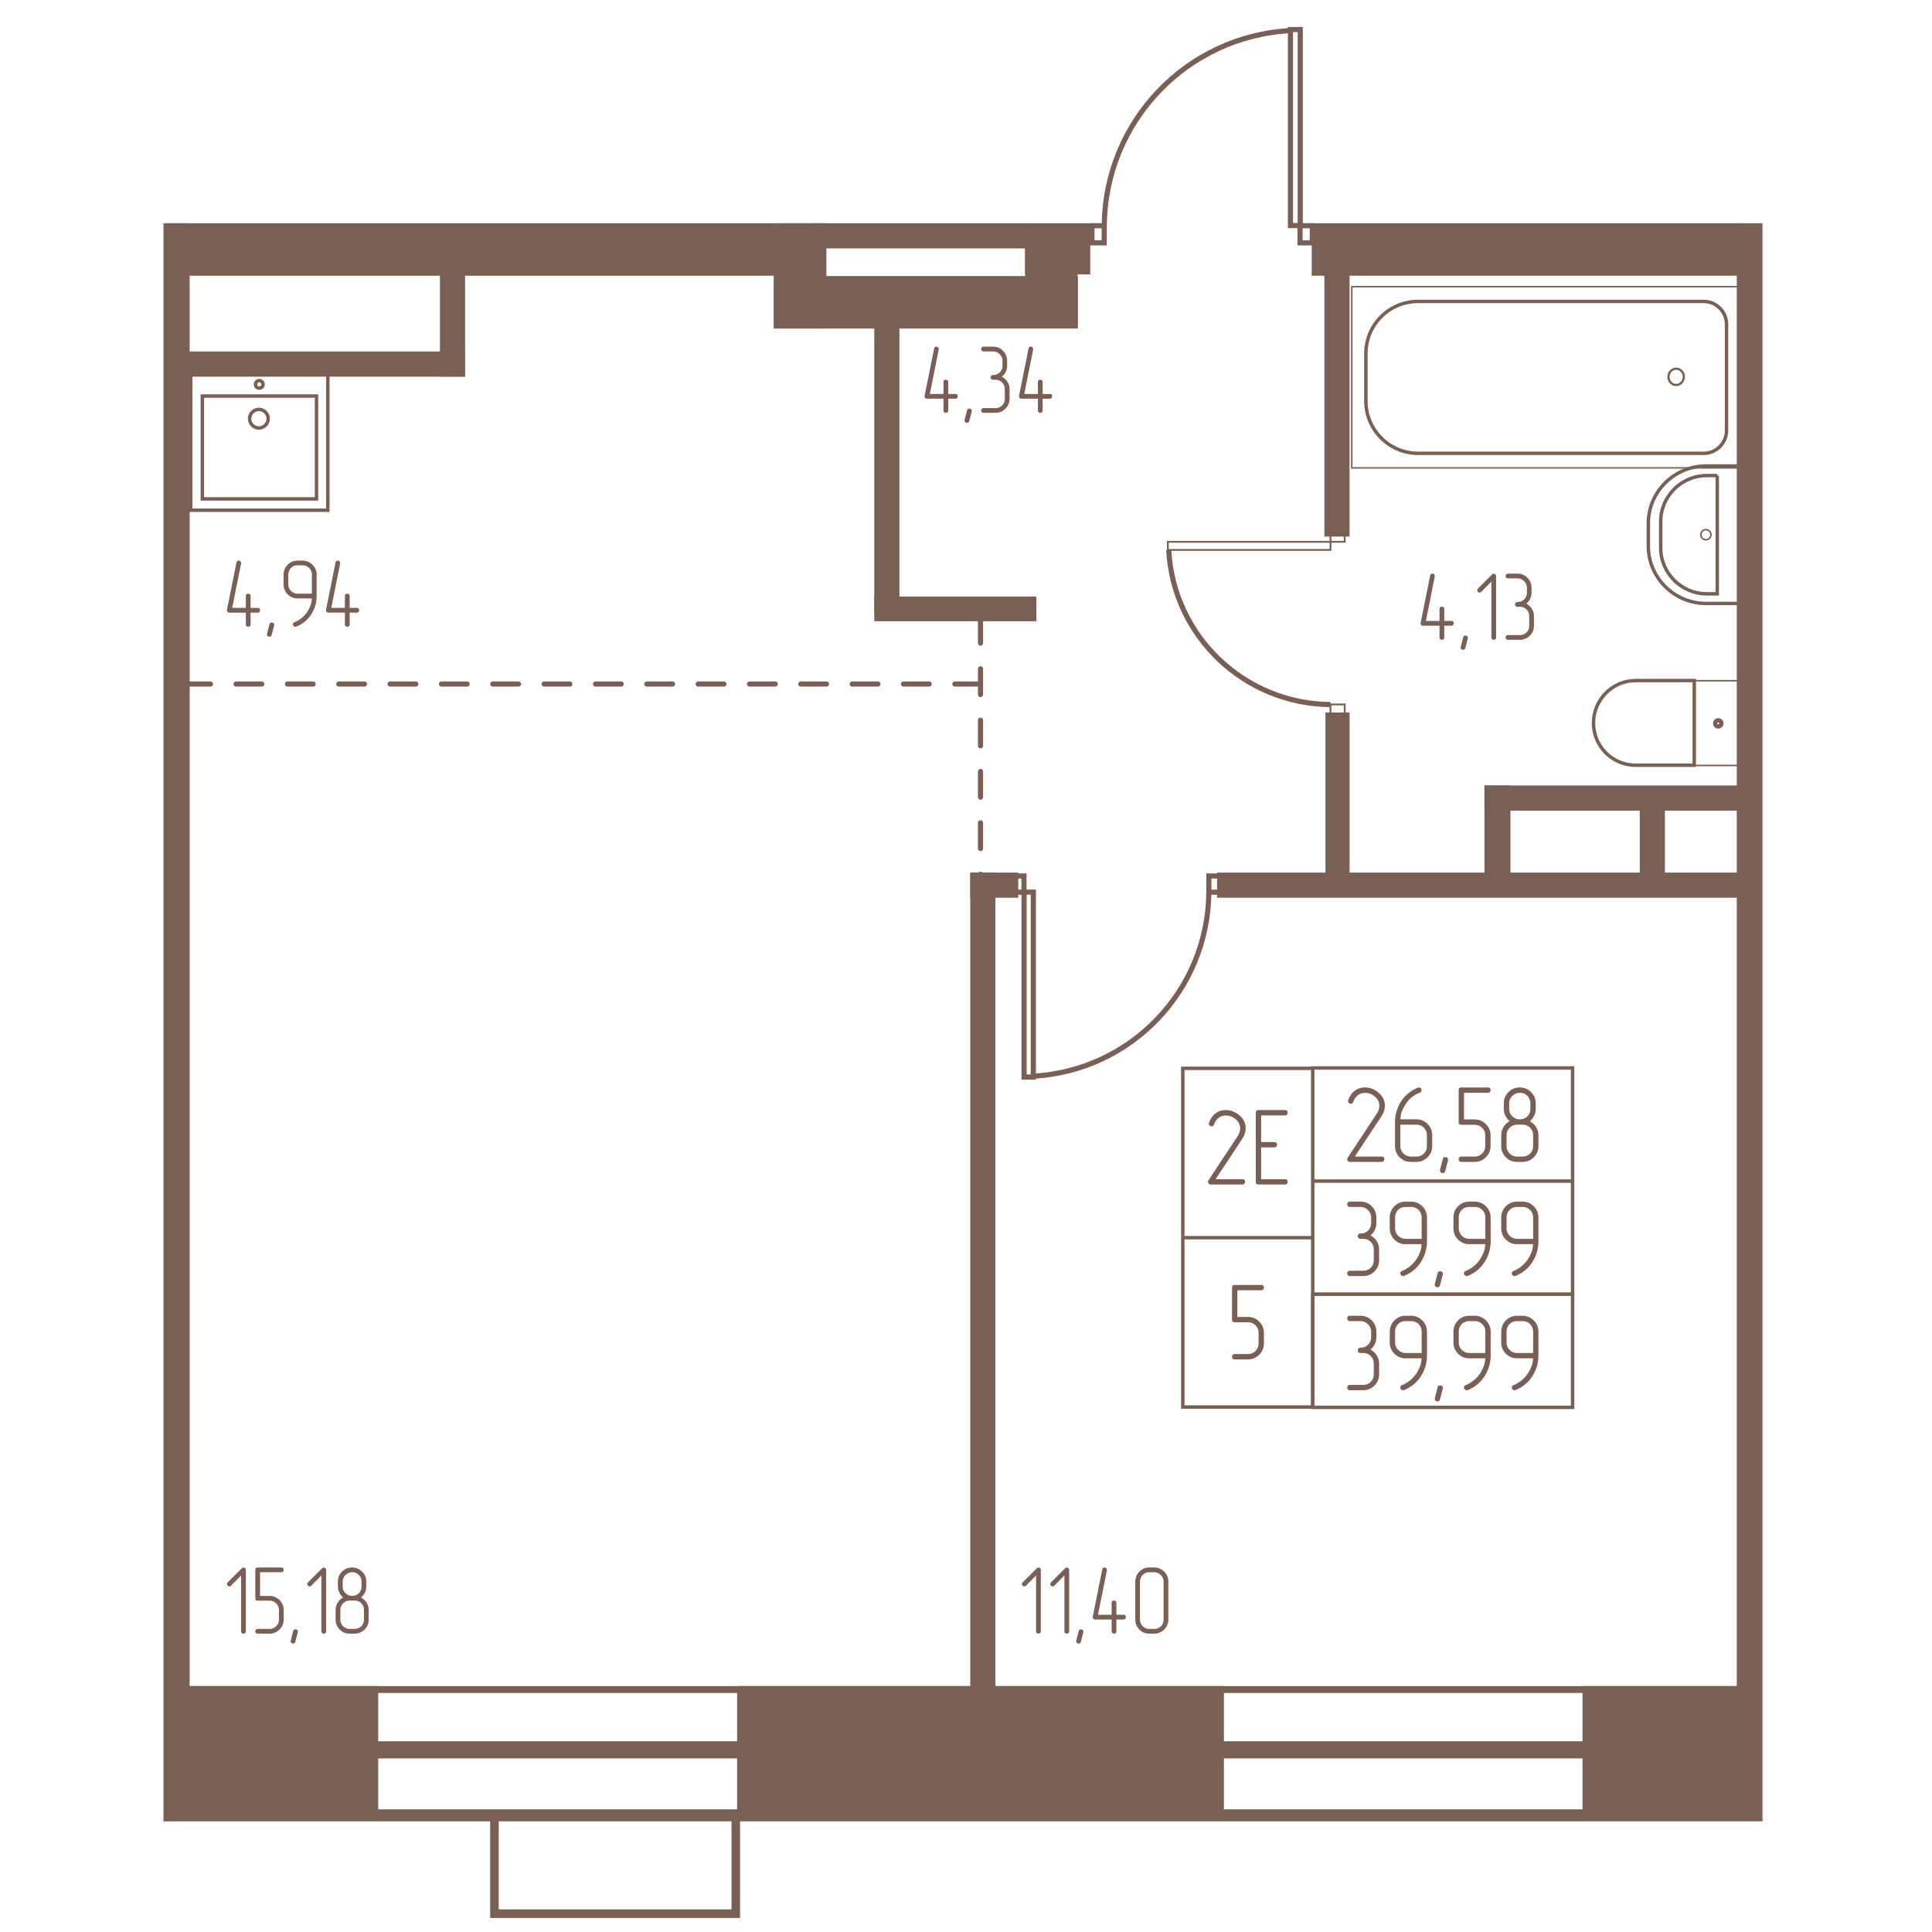 <svg   viewBox="0 0 1770 2130" fill="none" xmlns="http://www.w3.org/2000/svg" width="200" height="200"><mask id="a" style="mask-type:luminance" maskUnits="userSpaceOnUse" x="0" y="5" width="1764" height="2117"><path d="M1763.53 5H0v2116.91h1763.53V5z" fill="#fff"/></mask><g mask="url(#a)"><mask id="b" style="mask-type:luminance" maskUnits="userSpaceOnUse" x="0" y="5" width="1764" height="2117"><path d="M1763.53 5H0v2116.91h1763.53V5z" fill="#fff"/></mask><g mask="url(#b)"><path d="M5612.21-1993.59h-9801.08v3994.96h9801.08v-3994.96z" stroke="#7A6054" stroke-width="13.23"/><path d="M5589.53-1907.81h-9703.94v3836.98h9703.94v-3836.98z" stroke="#7A6054" stroke-width="18.9"/><path d="M5612.59-1841.25h-9662.75v3703.94h9662.75v-3703.94z" stroke="#7A6054" stroke-width="7.56"/><path d="M1946.43 1862.66h-377.95v138.71h377.95v-138.71zM1165.58 1862.66H636.445v140.97h529.135v-140.97zM233.187 1862.66h-377.953v140.97h377.953v-140.97zM1788.82 249.922h-50.27V1862.65h50.27V249.922zM25.307 249.922H-24.96V1862.65h50.268V249.922z" fill="#7A6054" stroke="#7A6054" stroke-width="7.56"/><path d="M727.158 249.922H-368.906v50.268H727.158v-50.268zM328.917 391.328h-647.55v20.163h647.55v-20.163z" fill="#7A6054" stroke="#7A6054" stroke-width="7.56"/><path d="M328.96 300.547h-20.171v110.851h20.171V300.547zM1004.6 308.125H676.914v50.268H1004.6v-50.268z" fill="#7A6054" stroke="#7A6054" stroke-width="7.56"/><path d="M727.182 249.922h-50.268v108.474h50.268V249.922zM1018.2 249.922h-64.255v48.757h64.255v-48.757z" fill="#7A6054" stroke="#7A6054" stroke-width="7.56"/><path d="M1004.21 252.578h-50.265v97.133h50.265v-97.133zM953.919 249.922H721.133v20.167h232.786v-20.167zM1738.58 249.922h-468.66v50.268h468.66v-50.268zM913.629 965.781h-20.152v896.969h20.152V965.781z" fill="#7A6054" stroke="#7A6054" stroke-width="7.56"/><path d="M938.841 965.781h-45.364v20.156h45.364v-20.156zM1734.54 965.781h-568.95v20.152h568.95v-20.152z" fill="#7A6054" stroke="#7A6054" stroke-width="7.56"/><path d="M1304.1 789.297h-19.06v183.432h19.06V789.297zM1481.46 869.766h-21.07v102.809h21.07V869.766z" fill="#7A6054" stroke="#7A6054" stroke-width="7.56"/><path d="M1738.81 869.766h-278.42v20.159h278.42v-20.159zM1651.76 890.156h-20.16v75.589h20.16v-75.589zM1304.07 300.547h-20.16v287.227h20.16V300.547zM958.788 661.555H787.656v19.548h171.132v-19.548z" fill="#7A6054" stroke="#7A6054" stroke-width="7.56"/><path d="M807.816 358.438h-20.16v312.737h20.16V358.438z" fill="#7A6054" stroke="#7A6054" stroke-width="7.56"/><path d="M901.03 754.141H-905.586M901.016 680.781v302.36" stroke="#7A6054" stroke-width="5.67" stroke-linecap="round" stroke-dasharray="28.3 28.3"/><path d="M1738.63 316.031v199.823h-428.3V316.031h428.3z" stroke="#7A6054" stroke-width="1.61"/><path d="M1723.46 474.83V357.288c0-13.607-11.33-24.944-24.94-24.944h-315.21c-31.75 0-57.45 25.701-57.45 57.448v52.537c0 31.37 25.7 57.449 57.45 57.449h315.21c13.61 0 24.94-11.342 24.94-24.948z" stroke="#7A6054" stroke-width="3.78"/><path d="M1659.45 415.465c0-4.96 3.8-8.981 8.48-8.981 4.68 0 8.48 4.021 8.48 8.981s-3.8 8.981-8.48 8.981c-4.68 0-8.48-4.021-8.48-8.981z" stroke="#7A6054" stroke-width="2.46"/><path d="M1738.56 513.75v151.559h-37.8c-34.77 0-63.49-28.348-63.49-63.117v-25.325c0-34.77 28.72-63.117 63.49-63.117h37.8z" stroke="#7A6054" stroke-width="3.78"/><path d="M1713.26 524.297v130.395h-11.72c-27.59 0-50.64-22.679-50.64-50.645v-29.101c0-27.971 23.05-50.645 50.64-50.645l11.72-.004z" stroke="#7A6054" stroke-width="3.78"/><path d="M1695.15 589.474c0 3.076 2.5 5.568 5.57 5.568 3.08 0 5.57-2.492 5.57-5.568a5.567 5.567 0 0 0-5.57-5.568 5.573 5.573 0 0 0-5.57 5.568z" stroke="#7A6054" stroke-width="1.7"/><path d="M1738.63 843.919v-93.45h-50.76v93.45h50.76z" stroke="#7A6054" stroke-width="1.69"/><path d="M1687.91 843.658v-93.353h-64.63c-25.7 0-46.48 21.168-46.48 46.865 0 25.702 20.78 46.488 46.48 46.488h64.63z" stroke="#7A6054" stroke-width="3.78"/><path d="M1711 797.526c0 1.87 1.52 3.385 3.39 3.385a3.38 3.38 0 0 0 3.38-3.385 3.38 3.38 0 0 0-3.38-3.385 3.389 3.389 0 0 0-3.39 3.385z" stroke="#7A6054" stroke-width="4.74"/><path d="M1253.5 32.578h-10.8v216.075h10.8V32.578zM1266.79 248.828h-13.51v18.902h13.51v-18.902zM1037.37 248.828h-13.5v18.902h13.5v-18.902zM1037.46 248.806c.76-114.519 90.71-209.007 205.23-215.056" stroke="#7A6054" stroke-width="5.67"/><path d="M1107.5 606.312v-8.968h179.35v8.968H1107.5zM1286.84 597.304v-11.21h15.68v11.21h-15.68zM1286.84 787.851v-11.21h15.68v11.21h-15.68z" stroke="#7A6054" stroke-width="1.99"/><path d="M1286.91 776.785c-95.24-.758-173.48-75.589-178.39-170.457M959.219 983.516h-10.196v203.894h10.196V983.516zM948.916 965.781h-12.744v17.835h12.744v-17.835zM1165.48 965.781h-12.75v17.835h12.75v-17.835zM1152.73 983.516c-.76 108.094-85.42 196.914-193.511 202.964" stroke="#7A6054" stroke-width="5.67"/><path d="M168.943 436.641H43.086v113.385h125.857V436.641z" stroke="#7A6054" stroke-width="3.78"/><path d="M181.416 411.328H30.234V562.51h151.182V411.328z" stroke="#7A6054" stroke-width="3.78"/><path d="M105.437 471.804c5.635 0 10.203-4.568 10.203-10.203s-4.568-10.203-10.203-10.203-10.203 4.568-10.203 10.203 4.568 10.203 10.203 10.203zM105.837 427.917a4.157 4.157 0 1 0 0-8.314 4.157 4.157 0 0 0 0 8.314z" stroke="#7A6054" stroke-width="3.78"/><path d="M865.401 434.343v-13.121c0-.851-.269-1.492-.802-1.917-.534-.422-1.12-.639-1.758-.639-1.78 0-2.668.855-2.668 2.561v13.12h-15.04l9.811-48.959v-.64c0-.709-.265-1.314-.798-1.81-.534-.5-1.157-.75-1.866-.75-1.28 0-2.098.709-2.452 2.134l-10.453 52.052v.637c0 .709.25 1.314.746 1.814.5.5 1.105.751 1.814.751h18.241v13.013c0 .784.269 1.402.803 1.865a2.758 2.758 0 0 0 1.866.691c.709 0 1.313-.213 1.81-.639.5-.425.75-1.07.75-1.917v-13.013h7.893c.783 0 1.407-.27 1.866-.803a2.745 2.745 0 0 0 .694-1.865c0-1.709-.855-2.561-2.564-2.561l-7.893-.004zM891.291 453.779l-2.668 10.24c-.354 1.426-1.172 2.135-2.452 2.135-.709 0-1.354-.25-1.918-.75-.571-.497-.855-1.101-.855-1.81 0-.288.038-.538.105-.75l2.668-10.349c.284-1.351 1.105-2.026 2.452-2.026.784 0 1.441.231 1.974.694.534.463.803 1.049.803 1.758 0 .354-.042.645-.109.858zM924.578 415.256c1.851-1.493 3.273-3.289 4.266-5.387.996-2.097 1.492-4.357 1.492-6.772v-5.229c0-4.411-1.526-8.143-4.582-11.203-2.986-2.986-6.647-4.477-10.987-4.477h-10.453c-.784 0-1.403.268-1.866.802a2.754 2.754 0 0 0-.69 1.865c0 .709.231 1.313.69 1.81.467.5 1.086.751 1.866.751h10.453c1.422 0 2.754.269 4.001.802a10.393 10.393 0 0 1 3.306 2.239 11.326 11.326 0 0 1 2.295 3.307c.567 1.242.855 2.616.855 4.109v5.228c0 2.985-.997 5.456-2.986 7.411-1.992 1.956-4.482 2.934-7.467 2.934-.855 0-1.512.268-1.974.802a2.762 2.762 0 0 0-.694 1.866c0 .709.25 1.314.75 1.814.5.496 1.138.746 1.918.746h2.56c2.989 0 5.478.993 7.467 2.985 1.993 1.993 2.986 4.482 2.986 7.468v10.453c0 2.985-.993 5.456-2.986 7.411-1.992 1.956-4.478 2.934-7.467 2.934h-13.013c-.784 0-1.403.268-1.866.802a2.758 2.758 0 0 0-.69 1.866c0 .709.231 1.314.69 1.81.466.5 1.086.75 1.866.75h13.013c4.265 0 7.968-1.493 11.091-4.478 3.056-3.057 4.59-6.759 4.59-11.091v-10.453c0-2.986-.783-5.706-2.347-8.162-1.564-2.452-3.594-4.366-6.087-5.713zM969.503 434.343v-13.121c0-.851-.269-1.492-.803-1.917-.533-.422-1.119-.639-1.757-.639-1.781 0-2.669.855-2.669 2.561v13.12h-15.039l9.811-48.959v-.64c0-.709-.265-1.314-.799-1.81a2.645 2.645 0 0 0-1.866-.75c-1.28 0-2.097.709-2.451 2.134l-10.453 52.052v.637c0 .709.25 1.314.746 1.814.5.5 1.105.751 1.814.751h18.241v13.013c0 .784.269 1.402.802 1.865a2.76 2.76 0 0 0 1.866.691c.709 0 1.314-.213 1.81-.639.5-.425.75-1.07.75-1.917v-13.013h7.893c.784 0 1.407-.27 1.866-.803a2.74 2.74 0 0 0 .694-1.865c0-1.709-.854-2.561-2.563-2.561l-7.893-.004zM1412.28 684.578v-13.121c0-.851-.27-1.493-.81-1.918-.53-.422-1.12-.638-1.75-.638-1.78 0-2.67.854-2.67 2.56v13.121h-15.04l9.81-48.958v-.642c0-.709-.27-1.314-.8-1.81-.53-.5-1.16-.75-1.87-.75-1.28 0-2.09.709-2.45 2.134l-10.45 52.053v.638c0 .709.25 1.313.75 1.813s1.1.75 1.81.75h18.24v13.014c0 .783.27 1.403.8 1.865.54.463 1.16.691 1.87.691.71 0 1.31-.213 1.81-.638.5-.426.75-1.071.75-1.918V689.81h7.89c.79 0 1.41-.268 1.87-.802.47-.533.69-1.157.69-1.866 0-1.709-.85-2.56-2.56-2.56l-7.89-.004zM1438.21 704.013l-2.67 10.241c-.36 1.425-1.17 2.134-2.45 2.134-.71 0-1.36-.25-1.92-.75-.57-.496-.86-1.101-.86-1.81 0-.287.04-.537.11-.75l2.67-10.348c.28-1.351 1.1-2.027 2.45-2.027.78 0 1.44.231 1.97.694.53.463.8 1.049.8 1.758 0 .355-.03.645-.1.858zM1469.43 702.793V635.06c0-.784-.26-1.407-.79-1.866a2.781 2.781 0 0 0-1.87-.694c-.71 0-1.28.25-1.71.75l-15.57 15.573c-.57.571-.86 1.176-.86 1.814 0 .709.27 1.336.81 1.866.53.534 1.15.802 1.86.802.64 0 1.24-.287 1.81-.854l11.09-11.2v61.546c0 .784.27 1.403.8 1.866.54.463 1.16.691 1.87.691.71 0 1.31-.213 1.81-.639.5-.425.75-1.075.75-1.922zM1502.74 665.49c1.85-1.493 3.28-3.288 4.27-5.385.99-2.097 1.49-4.359 1.49-6.774v-5.228c0-4.411-1.53-8.143-4.58-11.203-2.99-2.985-6.65-4.478-10.99-4.478h-10.45c-.79 0-1.4.269-1.87.802a2.773 2.773 0 0 0-.69 1.866c0 .709.23 1.314.69 1.81.47.5 1.09.75 1.87.75h10.45c1.42 0 2.76.269 4 .803a10.36 10.36 0 0 1 3.31 2.239c.96.959 1.72 2.063 2.29 3.306.57 1.243.86 2.616.86 4.109v5.228c0 2.986-1 5.456-2.99 7.412-1.99 1.955-4.48 2.933-7.47 2.933-.85 0-1.51.269-1.97.802a2.773 2.773 0 0 0-.69 1.866c0 .709.25 1.314.75 1.814.5.496 1.13.746 1.91.746h2.57c2.98 0 5.47.993 7.46 2.986 2 1.993 2.99 4.482 2.99 7.467v10.453c0 2.986-.99 5.456-2.99 7.412-1.99 1.955-4.48 2.933-7.46 2.933h-13.02c-.78 0-1.4.269-1.86.802-.47.534-.69 1.157-.69 1.866 0 .709.23 1.314.69 1.81.46.5 1.08.75 1.86.75h13.02c4.26 0 7.96-1.492 11.09-4.478 3.05-3.056 4.59-6.758 4.59-11.091v-10.453c0-2.985-.79-5.706-2.35-8.162-1.56-2.451-3.59-4.358-6.08-5.706l-.01-.007zM967.481 1798.5v-67.74c0-.78-.265-1.4-.799-1.86a2.737 2.737 0 0 0-1.865-.7c-.713 0-1.28.25-1.71.75l-15.573 15.58c-.571.57-.854 1.17-.854 1.81 0 .71.265 1.34.802 1.87.534.53 1.153.8 1.862.8.642 0 1.247-.29 1.814-.86l11.091-11.2v61.55c0 .78.269 1.4.802 1.87.534.46 1.157.69 1.866.69.709 0 1.314-.22 1.814-.64.496-.43.75-1.07.75-1.92zM998.731 1798.5v-67.74c0-.78-.265-1.4-.799-1.86a2.737 2.737 0 0 0-1.865-.7c-.713 0-1.28.25-1.71.75l-15.573 15.58c-.571.57-.854 1.17-.854 1.81 0 .71.265 1.34.802 1.87.534.53 1.153.8 1.862.8.642 0 1.247-.29 1.814-.86l11.091-11.2v61.55c0 .78.269 1.4.802 1.87.534.46 1.157.69 1.866.69.709 0 1.314-.22 1.814-.64.496-.43.75-1.07.75-1.92zM1014.34 1799.64l-2.67 10.24c-.35 1.42-1.17 2.13-2.45 2.13-.71 0-1.36-.25-1.92-.75-.57-.49-.85-1.1-.85-1.81 0-.28.03-.53.1-.75l2.67-10.35c.28-1.35 1.1-2.02 2.45-2.02.78 0 1.44.23 1.97.69.54.46.81 1.05.81 1.76 0 .35-.04.64-.11.85v.01zM1050.79 1780.28v-13.12c0-.85-.27-1.49-.8-1.92-.53-.42-1.12-.64-1.76-.64-1.78 0-2.67.86-2.67 2.56v13.13h-15.04l9.81-48.96v-.64c0-.71-.26-1.32-.79-1.81-.54-.51-1.16-.76-1.87-.76-1.28 0-2.1.71-2.45 2.14l-10.45 52.05v.64c0 .71.25 1.31.74 1.81.5.5 1.11.75 1.82.75h18.24v13.02c0 .78.27 1.4.8 1.86.53.47 1.16.69 1.87.69.7 0 1.31-.21 1.81-.64.5-.42.75-1.07.75-1.91v-13.02h7.89c.78 0 1.41-.27 1.86-.8.47-.53.7-1.16.7-1.86 0-1.71-.86-2.56-2.57-2.56h-7.89v-.01zM1108.08 1785.51v-41.7c0-4.41-1.53-8.11-4.59-11.09-3.06-3.06-6.75-4.6-11.09-4.6h-5.23c-4.34 0-8.03 1.53-11.09 4.6-2.99 3.13-4.48 6.82-4.48 11.09v41.7c0 4.34 1.53 8.04 4.58 11.09 2.99 2.99 6.65 4.48 10.99 4.48h5.23c4.34 0 8.03-1.53 11.09-4.59 3.06-3.05 4.59-6.72 4.59-10.98zm-5.23 0c0 2.99-.99 5.46-2.98 7.42-2 1.95-4.49 2.93-7.47 2.93h-5.23c-1.42 0-2.75-.27-4-.8-1.24-.54-2.35-1.28-3.31-2.24-.96-.96-1.7-2.07-2.24-3.31-.53-1.24-.8-2.58-.8-4v-41.71c0-1.49.27-2.86.8-4.11a10.6 10.6 0 0 1 5.55-5.54c1.24-.54 2.58-.8 4-.8h5.23c1.49 0 2.86.28 4.11.85 1.24.57 2.35 1.34 3.3 2.3.96.95 1.71 2.06 2.24 3.3.54 1.24.81 2.58.81 4l-.01 41.71zM91.036 1798.5v-67.74c0-.78-.265-1.4-.799-1.86a2.74 2.74 0 0 0-1.866-.7c-.712 0-1.28.25-1.709.75l-15.573 15.58c-.571.57-.855 1.17-.855 1.81 0 .71.265 1.34.803 1.87.533.53 1.153.8 1.862.8.642 0 1.246-.29 1.814-.86l11.09-11.2v61.55c0 .78.27 1.4.803 1.87.534.46 1.157.69 1.866.69.71 0 1.314-.22 1.814-.64.496-.43.75-1.07.75-1.92zM132.739 1785.51v-10.45c0-4.34-1.53-8-4.59-10.99-3.057-3.05-6.722-4.59-10.983-4.59h-10.453v-26.13h23.357c.855 0 1.512-.25 1.975-.75.466-.49.694-1.1.694-1.81 0-1.78-.888-2.67-2.669-2.67h-26.026c-1.705 0-2.56.89-2.56 2.67v31.26c0 1.77.855 2.66 2.56 2.66h13.122c1.422 0 2.754.27 4 .8a11.16 11.16 0 0 1 3.307 2.19 9.867 9.867 0 0 1 2.239 3.25c.533 1.25.802 2.62.802 4.11v10.45c0 1.5-.269 2.87-.802 4.11a9.823 9.823 0 0 1-2.239 3.25 10.97 10.97 0 0 1-3.307 2.19c-1.242.53-2.578.8-4 .8h-13.122c-.783 0-1.403.27-1.866.8-.462.53-.69 1.16-.69 1.87 0 .71.231 1.31.69 1.81.467.5 1.086.75 1.866.75h13.122c4.261 0 7.926-1.53 10.983-4.59 3.056-3.06 4.59-6.72 4.59-10.99zM148.323 1799.64l-2.669 10.24c-.354 1.42-1.172 2.13-2.452 2.13-.709 0-1.354-.25-1.918-.75-.571-.49-.854-1.1-.854-1.81 0-.28.037-.53.104-.75l2.668-10.35c.284-1.35 1.105-2.02 2.452-2.02.784 0 1.441.23 1.974.69.534.46.803 1.05.803 1.76 0 .35-.038.64-.105.85l-.003.01zM179.551 1798.5v-67.74c0-.78-.265-1.4-.798-1.86a2.741 2.741 0 0 0-1.866-.7c-.713 0-1.28.25-1.709.75l-15.573 15.58c-.571.57-.855 1.17-.855 1.81 0 .71.265 1.34.802 1.87.534.53 1.154.8 1.863.8.641 0 1.246-.29 1.813-.86l11.091-11.2v61.55c0 .78.269 1.4.803 1.87.533.46 1.157.69 1.866.69.709 0 1.313-.22 1.813-.64.497-.43.75-1.07.75-1.92zM226.483 1785.51v-10.45c0-2.98-.784-5.71-2.348-8.16-1.563-2.45-3.59-4.36-6.083-5.71a16.274 16.274 0 0 0 4.214-5.38c1.03-2.1 1.545-4.36 1.545-6.78v-5.33c0-4.34-1.527-8-4.583-10.98-3.056-3.06-6.758-4.6-11.091-4.6-4.34 0-8.035 1.53-11.091 4.6-2.989 2.98-4.482 6.64-4.482 10.98v5.33c0 2.42.519 4.68 1.545 6.78 1.03 2.1 2.437 3.89 4.213 5.38a15.439 15.439 0 0 0-6.079 5.71c-1.497 2.45-2.243 5.17-2.243 8.16v10.45c0 4.34 1.526 8.04 4.583 11.09 2.989 2.99 6.65 4.48 10.986 4.48h5.229c4.265 0 7.963-1.49 11.091-4.48 3.056-3.05 4.594-6.75 4.594-11.09zm-7.897-36.48c0 2.99-.993 5.46-2.985 7.42-1.993 1.95-4.479 2.93-7.464 2.93a10.13 10.13 0 0 1-4.004-.8 10.97 10.97 0 0 1-3.307-2.19 9.867 9.867 0 0 1-2.239-3.25c-.534-1.24-.802-2.61-.802-4.11v-5.33c0-1.42.283-2.76.854-4a11.205 11.205 0 0 1 2.295-3.31c.959-.96 2.06-1.7 3.307-2.24 1.243-.53 2.579-.8 4-.8 1.493 0 2.863.27 4.105.8a9.914 9.914 0 0 1 3.255 2.24 10.79 10.79 0 0 1 2.186 3.31c.534 1.24.799 2.58.799 4v5.33zm2.668 36.48c0 2.99-.992 5.46-2.985 7.42-1.993 1.95-4.482 2.93-7.468 2.93h-5.228a10.11 10.11 0 0 1-4-.8 10.584 10.584 0 0 1-5.55-5.55c-.533-1.24-.798-2.58-.798-4v-10.45c0-1.5.265-2.87.798-4.11a10.567 10.567 0 0 1 5.55-5.55c1.242-.53 2.578-.8 4-.8h5.228c2.986 0 5.479.99 7.468 2.99 1.993 1.99 2.985 4.48 2.985 7.46v10.46zM96.26 670.203v-13.121c0-.851-.268-1.493-.802-1.918-.534-.422-1.12-.638-1.758-.638-1.78 0-2.668.855-2.668 2.56v13.121h-15.04l9.812-48.958v-.642c0-.709-.265-1.314-.799-1.81-.534-.5-1.157-.75-1.866-.75-1.28 0-2.097.709-2.452 2.135l-10.453 52.052v.638c0 .709.25 1.313.747 1.813.5.501 1.104.751 1.813.751h18.242v13.013c0 .783.269 1.403.802 1.865a2.758 2.758 0 0 0 1.866.691c.71 0 1.314-.213 1.81-.638.5-.426.75-1.071.75-1.918v-13.013h7.893c.784 0 1.407-.269 1.866-.803a2.746 2.746 0 0 0 .694-1.866c0-1.709-.854-2.56-2.564-2.56l-7.893-.004zM122.19 689.638l-2.669 10.241c-.354 1.425-1.171 2.134-2.451 2.134-.709 0-1.355-.25-1.919-.75-.57-.496-.854-1.101-.854-1.81 0-.287.037-.537.104-.75l2.669-10.348c.283-1.351 1.104-2.027 2.451-2.027.784 0 1.441.231 1.975.694a2.23 2.23 0 0 1 .802 1.758c0 .355-.041.645-.108.858zM163.868 654.526h-15.681c-1.422 0-2.755-.265-4.001-.802a10.43 10.43 0 0 1-3.306-2.24 10.538 10.538 0 0 1-2.243-3.306c-.534-1.243-.799-2.579-.799-4.001v-10.453c0-2.985.974-5.478 2.933-7.467 1.956-1.993 4.426-2.986 7.412-2.986h5.228c2.986 0 5.479.993 7.468 2.986 1.992 1.993 2.985 4.482 2.985 7.467l.004 20.802zm5.228 2.347v-23.145c0-4.34-1.53-8.035-4.59-11.091-3.056-3.056-6.755-4.59-11.091-4.59h-5.228c-4.337 0-8.035 1.53-11.092 4.59-2.985 3.131-4.478 6.826-4.478 11.091v10.453c0 4.337 1.527 8.035 4.583 11.091 2.989 2.986 6.65 4.478 10.987 4.478h15.576c0 2.348-.425 4.747-1.28 7.199a35.27 35.27 0 0 1-3.414 7.095c-3.557 5.47-8.356 9.456-14.402 11.945-1.138.422-1.709 1.206-1.709 2.344 0 .713.25 1.336.75 1.866.5.533 1.068.802 1.709.802.568 0 .96-.033 1.172-.104 7.18-2.919 12.801-7.61 16.853-14.084 3.77-6.117 5.654-12.759 5.654-19.94zM205.479 670.203v-13.121c0-.851-.269-1.493-.802-1.918-.534-.422-1.12-.638-1.758-.638-1.78 0-2.668.855-2.668 2.56v13.121h-15.04l9.811-48.958v-.642c0-.709-.264-1.314-.798-1.81-.534-.5-1.157-.75-1.866-.75-1.28 0-2.097.709-2.452 2.135l-10.453 52.052v.638c0 .709.25 1.313.746 1.813a2.47 2.47 0 0 0 1.814.751h18.242v13.013c0 .783.268 1.403.802 1.865a2.76 2.76 0 0 0 1.866.691c.709 0 1.313-.213 1.81-.638.5-.426.75-1.071.75-1.918v-13.013h7.893c.783 0 1.407-.269 1.866-.803a2.746 2.746 0 0 0 .694-1.866c0-1.709-.855-2.56-2.564-2.56l-7.893-.004z" fill="#7A6054"/><path d="M1267.27 1177.8h-143.25v186.71h143.25V1177.8zM1267.27 1364.52h-143.25v186.71h143.25v-186.71zM1553.75 1302.19h-286.48v124.72h286.48v-124.72zM1553.75 1177.41h-286.48v124.72h286.48v-124.72z" stroke="#7A6054" stroke-width="3.78"/><path d="M1553.75 1426.88h-286.48v124.72h286.48v-124.72z" stroke="#7A6054" stroke-width="3.78"/><path d="M1343.2 1280.99c.96 0 1.71-.3 2.22-.9.52-.61.78-1.27.78-1.99 0-2-1-3-3-3h-29.52l29.17-44.16c1.35-2.07 2.35-4.07 2.99-5.99.64-1.92.96-3.88.96-5.88 0-5.68-2.32-10.48-6.96-14.41-4.48-3.84-9.48-5.75-15-5.75-4.16 0-7.72 1.08-10.68 3.24-3.44 2.32-6 5.88-7.68 10.68-.16.48-.24.84-.24 1.08 0 .88.3 1.58.9 2.1.6.52 1.34.78 2.22.78.56 0 1.08-.16 1.56-.48.48-.32.8-.8.96-1.44 1.28-3.44 3.12-6 5.52-7.68 2.24-1.52 4.8-2.29 7.68-2.29 4 0 7.6 1.41 10.79 4.21 3.21 2.71 4.8 6.03 4.8 9.96 0 3.03-.91 5.91-2.75 8.64l-32.17 48.71c-.32.33-.48.81-.48 1.45 0 .8.28 1.52.84 2.16.56.63 1.24.96 2.04.96h35.05zM1363.85 1239.95h17.52c3.36 0 6.16 1.12 8.4 3.35 2.24 2.25 3.36 5.05 3.36 8.4v11.76c0 3.36-1.12 6.15-3.36 8.34-2.24 2.2-5.04 3.3-8.4 3.3h-5.88c-1.6 0-3.1-.3-4.5-.9-1.4-.6-2.64-1.44-3.72-2.52a11.774 11.774 0 0 1-2.52-3.72c-.6-1.4-.9-2.9-.9-4.5v-23.51zm-5.88-2.64v26.15c0 4.89 1.72 9.05 5.16 12.48 3.36 3.36 7.48 5.05 12.36 5.05h5.88c4.8 0 8.96-1.69 12.48-5.05 3.44-3.44 5.16-7.59 5.16-12.48v-11.76c0-4.95-1.72-9.16-5.16-12.6-3.36-3.36-7.52-5.04-12.48-5.04h-17.4c0-2.64.48-5.4 1.44-8.28.96-2.56 2.24-5.12 3.84-7.68 3.92-6.4 9.28-10.88 16.08-13.44 1.28-.56 1.92-1.48 1.92-2.75 0-.81-.26-1.5-.78-2.1-.52-.61-1.18-.9-1.98-.9-.32 0-.72.07-1.2.24-8.17 3.28-14.52 8.56-19.08 15.84-4.16 6.8-6.24 14.24-6.24 22.32zM1416.38 1279.42l-3 11.52c-.4 1.61-1.32 2.4-2.76 2.4-.8 0-1.52-.28-2.16-.84-.64-.56-.96-1.23-.96-2.04 0-.31.04-.59.12-.84l3-11.64c.32-1.52 1.24-2.28 2.76-2.28.88 0 1.62.26 2.21.78.61.53.91 1.19.91 1.98 0 .4-.04.72-.12.96zM1463.33 1263.46v-11.76c0-4.87-1.73-8.99-5.17-12.36-3.44-3.44-7.56-5.16-12.36-5.16h-11.75v-29.39h26.28c.95 0 1.7-.28 2.21-.85.52-.56.79-1.23.79-2.03 0-2-1-3-3-3h-29.28c-1.92 0-2.89 1-2.89 3v35.15c0 2.01.96 3.01 2.89 3.01h14.75c1.6 0 3.1.3 4.51.89 1.39.61 2.63 1.43 3.72 2.46 1.08 1.04 1.91 2.27 2.52 3.66.6 1.4.9 2.94.9 4.62v11.76c0 1.69-.3 3.22-.9 4.63-.6 1.4-1.44 2.62-2.52 3.65a12.36 12.36 0 0 1-3.72 2.46c-1.41.6-2.91.9-4.51.9h-14.75c-.89 0-1.58.31-2.11.9-.51.6-.78 1.3-.78 2.1 0 .81.27 1.49.78 2.05.53.56 1.22.84 2.11.84h14.75c4.8 0 8.92-1.73 12.36-5.16 3.45-3.44 5.17-7.57 5.17-12.37zM1516.11 1263.46v-11.76c0-3.35-.88-6.42-2.63-9.18-1.77-2.75-4.05-4.9-6.85-6.42 2.01-1.68 3.58-3.69 4.74-6.05 1.16-2.36 1.75-4.9 1.75-7.63v-6c0-4.87-1.73-8.99-5.16-12.36-3.44-3.44-7.61-5.15-12.48-5.15-4.88 0-9.05 1.72-12.48 5.15-3.36 3.36-5.04 7.48-5.04 12.36v6c0 2.73.58 5.27 1.74 7.63 1.16 2.36 2.74 4.38 4.74 6.05-2.88 1.52-5.16 3.66-6.84 6.42-1.68 2.76-2.52 5.83-2.52 9.18v11.76c0 4.89 1.72 9.05 5.16 12.48 3.35 3.36 7.47 5.05 12.36 5.05h5.88c4.8 0 8.96-1.69 12.48-5.05 3.44-3.44 5.15-7.59 5.15-12.48zm-8.87-41.04c0 3.36-1.13 6.15-3.36 8.35-2.25 2.19-5.04 3.29-8.4 3.29-1.6 0-3.1-.3-4.5-.9-1.4-.6-2.64-1.42-3.72-2.45a11.237 11.237 0 0 1-2.52-3.67c-.6-1.39-.9-2.94-.9-4.62v-6c0-1.59.31-3.09.96-4.49.63-1.41 1.49-2.65 2.57-3.72a11.96 11.96 0 0 1 3.73-2.53c1.4-.6 2.9-.9 4.5-.9 1.68 0 3.22.3 4.62.9 1.4.6 2.62 1.44 3.66 2.53 1.04 1.07 1.86 2.31 2.46 3.72.59 1.4.9 2.9.9 4.49v6zm3 41.04c0 3.36-1.13 6.15-3.36 8.34-2.25 2.2-5.04 3.3-8.4 3.3h-5.88c-1.6 0-3.1-.3-4.5-.9-1.4-.6-2.64-1.44-3.73-2.52a11.913 11.913 0 0 1-2.51-3.72c-.61-1.4-.9-2.9-.9-4.5v-11.76c0-1.68.29-3.22.9-4.62.59-1.4 1.44-2.64 2.51-3.72a11.93 11.93 0 0 1 3.73-2.52c1.4-.6 2.9-.91 4.5-.91h5.88c3.36 0 6.16 1.13 8.4 3.36 2.24 2.25 3.36 5.04 3.36 8.4v11.77zM1330.95 1361.96c2.08-1.67 3.68-3.69 4.8-6.05 1.12-2.36 1.68-4.9 1.68-7.62v-5.88c0-4.96-1.72-9.16-5.15-12.61-3.36-3.36-7.49-5.03-12.37-5.03h-11.76c-.88 0-1.57.29-2.1.9-.52.6-.78 1.29-.78 2.1 0 .79.26 1.47.78 2.03.53.57 1.22.85 2.1.85h11.76c1.6 0 3.1.3 4.5.9 1.4.6 2.64 1.44 3.72 2.52 1.09 1.08 1.95 2.32 2.59 3.72.64 1.4.96 2.94.96 4.62v5.88c0 3.36-1.13 6.14-3.36 8.34-2.25 2.2-5.04 3.3-8.4 3.3-.96 0-1.7.3-2.22.9-.52.6-.78 1.3-.78 2.1s.28 1.48.84 2.04c.56.56 1.28.84 2.16.84h2.88c3.36 0 6.16 1.12 8.4 3.36 2.24 2.24 3.36 5.04 3.36 8.4v11.76c0 3.36-1.13 6.14-3.36 8.34-2.24 2.2-5.04 3.3-8.4 3.3h-14.64c-.88 0-1.58.3-2.1.9-.52.6-.78 1.29-.78 2.1 0 .8.26 1.48.78 2.04s1.22.84 2.1.84h14.64c4.8 0 8.96-1.68 12.48-5.04 3.44-3.44 5.16-7.6 5.16-12.48v-11.76c0-3.36-.88-6.42-2.64-9.18-1.76-2.76-4.05-4.9-6.85-6.43zM1387.35 1365.8h-17.65c-1.6 0-3.1-.3-4.5-.9-1.4-.6-2.64-1.44-3.72-2.52a11.774 11.774 0 0 1-2.52-3.72c-.6-1.4-.9-2.9-.9-4.5v-11.76c0-3.36 1.1-6.16 3.3-8.4 2.2-2.24 4.98-3.36 8.34-3.36h5.88c3.36 0 6.16 1.12 8.4 3.36 2.24 2.24 3.36 5.04 3.36 8.4v23.4h.01zm5.87 2.64v-26.04c0-4.88-1.72-9.04-5.15-12.48-3.45-3.44-7.61-5.15-12.48-5.15h-5.89c-4.87 0-9.04 1.72-12.47 5.15-3.36 3.53-5.04 7.68-5.04 12.48v11.77c0 4.87 1.72 9.04 5.15 12.47 3.36 3.36 7.48 5.04 12.36 5.04h17.53c0 2.64-.49 5.34-1.44 8.1-.96 2.76-2.25 5.42-3.84 7.98-4.01 6.16-9.41 10.64-16.2 13.44-1.28.48-1.92 1.36-1.92 2.64 0 .8.28 1.5.84 2.1.56.6 1.19.9 1.92.9.63 0 1.08-.04 1.31-.12 8.08-3.28 14.4-8.56 18.96-15.84 4.24-6.88 6.36-14.36 6.36-22.44zM1410.64 1405.27l-3 11.52c-.4 1.6-1.32 2.4-2.76 2.4-.8 0-1.52-.28-2.16-.84-.64-.56-.96-1.24-.96-2.04 0-.32.04-.6.12-.84l3-11.64c.31-1.52 1.24-2.28 2.76-2.28.88 0 1.62.26 2.21.78.6.52.91 1.19.91 1.98 0 .4-.05.72-.12.96zM1457.54 1365.8h-17.64c-1.6 0-3.1-.3-4.5-.9-1.4-.6-2.64-1.44-3.72-2.52a11.774 11.774 0 0 1-2.52-3.72c-.6-1.4-.9-2.9-.9-4.5v-11.76c0-3.36 1.1-6.16 3.3-8.4 2.19-2.24 4.97-3.36 8.33-3.36h5.88c3.36 0 6.17 1.12 8.4 3.36 2.24 2.24 3.36 5.04 3.36 8.4l.01 23.4zm5.88 2.64v-26.04c0-4.88-1.72-9.04-5.16-12.48-3.44-3.44-7.6-5.15-12.48-5.15h-5.88c-4.88 0-9.04 1.72-12.48 5.15-3.36 3.53-5.04 7.68-5.04 12.48v11.77c0 4.87 1.72 9.04 5.16 12.47 3.36 3.36 7.48 5.04 12.36 5.04h17.52c0 2.64-.48 5.34-1.44 8.1s-2.24 5.42-3.84 7.98c-4 6.16-9.4 10.64-16.2 13.44-1.28.48-1.92 1.36-1.92 2.64 0 .8.28 1.5.84 2.1.56.6 1.2.9 1.92.9.64 0 1.08-.04 1.32-.12 8.08-3.28 14.4-8.56 18.96-15.84 4.23-6.88 6.36-14.36 6.36-22.44zM1510.24 1365.8h-17.65c-1.6 0-3.1-.3-4.5-.9-1.4-.6-2.64-1.44-3.72-2.52a11.774 11.774 0 0 1-2.52-3.72c-.6-1.4-.9-2.9-.9-4.5v-11.76c0-3.36 1.1-6.16 3.3-8.4 2.2-2.24 4.98-3.36 8.34-3.36h5.88c3.36 0 6.16 1.12 8.4 3.36 2.24 2.24 3.36 5.04 3.36 8.4v23.4h.01zm5.87 2.64v-26.04c0-4.88-1.72-9.04-5.15-12.48-3.44-3.44-7.61-5.15-12.48-5.15h-5.88c-4.88 0-9.05 1.72-12.48 5.15-3.36 3.53-5.04 7.68-5.04 12.48v11.77c0 4.87 1.72 9.04 5.16 12.47 3.35 3.36 7.47 5.04 12.36 5.04h17.52c0 2.64-.48 5.34-1.44 8.1s-2.25 5.42-3.84 7.98c-4.01 6.16-9.4 10.64-16.2 13.44-1.28.48-1.92 1.36-1.92 2.64 0 .8.28 1.5.84 2.1.56.6 1.2.9 1.92.9.63 0 1.08-.04 1.31-.12 8.08-3.28 14.4-8.56 18.96-15.84 4.24-6.88 6.36-14.36 6.36-22.44zM1330.95 1487.82c2.08-1.68 3.68-3.69 4.8-6.05 1.12-2.36 1.68-4.9 1.68-7.62v-5.88c0-4.96-1.72-9.16-5.15-12.61-3.36-3.36-7.49-5.04-12.37-5.04h-11.76c-.88 0-1.57.3-2.1.9-.52.61-.78 1.3-.78 2.11 0 .79.26 1.47.78 2.03.53.57 1.22.85 2.1.85h11.76c1.6 0 3.1.3 4.5.9 1.4.6 2.64 1.44 3.72 2.52 1.09 1.08 1.95 2.32 2.59 3.72.64 1.4.96 2.94.96 4.62v5.88c0 3.36-1.13 6.14-3.36 8.34-2.25 2.2-5.04 3.3-8.4 3.3-.96 0-1.7.3-2.22.9-.52.6-.78 1.3-.78 2.1s.28 1.48.84 2.04c.56.56 1.28.84 2.16.84h2.88c3.36 0 6.16 1.12 8.4 3.36 2.24 2.24 3.36 5.04 3.36 8.4v11.76c0 3.35-1.13 6.14-3.36 8.34-2.24 2.2-5.04 3.3-8.4 3.3h-14.64c-.88 0-1.58.3-2.1.9-.52.6-.78 1.29-.78 2.1 0 .8.26 1.48.78 2.04s1.22.84 2.1.84h14.64c4.8 0 8.96-1.69 12.48-5.04 3.44-3.45 5.16-7.6 5.16-12.48v-11.76c0-3.36-.88-6.43-2.64-9.18-1.76-2.76-4.05-4.9-6.85-6.43zM1387.35 1491.66h-17.65c-1.6 0-3.1-.3-4.5-.9-1.4-.6-2.64-1.44-3.72-2.52a11.774 11.774 0 0 1-2.52-3.72c-.6-1.4-.9-2.9-.9-4.5v-11.76c0-3.36 1.1-6.16 3.3-8.4 2.2-2.24 4.98-3.36 8.34-3.36h5.88c3.36 0 6.16 1.12 8.4 3.36 2.24 2.24 3.36 5.04 3.36 8.4v23.4h.01zm5.87 2.64v-26.04c0-4.88-1.72-9.04-5.15-12.48-3.45-3.44-7.61-5.16-12.48-5.16h-5.89c-4.87 0-9.04 1.73-12.47 5.16-3.36 3.53-5.04 7.68-5.04 12.48v11.76c0 4.88 1.72 9.05 5.15 12.48 3.36 3.36 7.48 5.04 12.36 5.04h17.53c0 2.64-.49 5.34-1.44 8.1-.96 2.76-2.25 5.42-3.84 7.98-4.01 6.16-9.41 10.64-16.2 13.44-1.28.48-1.92 1.36-1.92 2.64 0 .8.28 1.5.84 2.1.56.6 1.19.9 1.92.9.63 0 1.08-.04 1.31-.12 8.08-3.28 14.4-8.56 18.96-15.84 4.24-6.88 6.36-14.36 6.36-22.44zM1410.64 1531.13l-3 11.52c-.4 1.6-1.32 2.4-2.76 2.4-.8 0-1.52-.28-2.16-.84-.64-.56-.96-1.24-.96-2.04 0-.32.04-.6.12-.84l3-11.64c.31-1.52 1.24-2.28 2.76-2.28.88 0 1.62.26 2.21.78.6.52.91 1.18.91 1.98 0 .4-.05.72-.12.96zM1457.54 1491.66h-17.64c-1.6 0-3.1-.3-4.5-.9-1.4-.6-2.64-1.44-3.72-2.52a11.774 11.774 0 0 1-2.52-3.72c-.6-1.4-.9-2.9-.9-4.5v-11.76c0-3.36 1.1-6.16 3.3-8.4 2.19-2.24 4.97-3.36 8.33-3.36h5.88c3.36 0 6.17 1.12 8.4 3.36 2.24 2.24 3.36 5.04 3.36 8.4l.01 23.4zm5.88 2.64v-26.04c0-4.88-1.72-9.04-5.16-12.48-3.44-3.44-7.6-5.16-12.48-5.16h-5.88c-4.88 0-9.04 1.73-12.48 5.16-3.36 3.53-5.04 7.68-5.04 12.48v11.76c0 4.88 1.72 9.05 5.16 12.48 3.36 3.36 7.48 5.04 12.36 5.04h17.52c0 2.64-.48 5.34-1.44 8.1s-2.24 5.42-3.84 7.98c-4 6.16-9.4 10.64-16.2 13.44-1.28.48-1.92 1.36-1.92 2.64 0 .8.28 1.5.84 2.1.56.6 1.2.9 1.92.9.64 0 1.08-.04 1.32-.12 8.08-3.28 14.4-8.56 18.96-15.84 4.23-6.88 6.36-14.36 6.36-22.44zM1510.24 1491.66h-17.65c-1.6 0-3.1-.3-4.5-.9-1.4-.6-2.64-1.44-3.72-2.52a11.774 11.774 0 0 1-2.52-3.72c-.6-1.4-.9-2.9-.9-4.5v-11.76c0-3.36 1.1-6.16 3.3-8.4 2.2-2.24 4.98-3.36 8.34-3.36h5.88c3.36 0 6.16 1.12 8.4 3.36 2.24 2.24 3.36 5.04 3.36 8.4v23.4h.01zm5.87 2.64v-26.04c0-4.88-1.72-9.04-5.15-12.48-3.44-3.44-7.61-5.16-12.48-5.16h-5.88c-4.88 0-9.05 1.73-12.48 5.16-3.36 3.53-5.04 7.68-5.04 12.48v11.76c0 4.88 1.72 9.05 5.16 12.48 3.35 3.36 7.47 5.04 12.36 5.04h17.52c0 2.64-.48 5.34-1.44 8.1s-2.25 5.42-3.84 7.98c-4.01 6.16-9.4 10.64-16.2 13.44-1.28.48-1.92 1.36-1.92 2.64 0 .8.28 1.5.84 2.1.56.6 1.2.9 1.92.9.63 0 1.08-.04 1.31-.12 8.08-3.28 14.4-8.56 18.96-15.84 4.24-6.88 6.36-14.36 6.36-22.44zM1189.73 1305.91c.96 0 1.7-.3 2.21-.9.53-.6.79-1.26.79-1.98 0-2-1-3-3-3h-29.53l29.17-44.16c1.36-2.08 2.36-4.08 3-6 .64-1.92.96-3.88.96-5.88 0-5.68-2.33-10.48-6.96-14.4-4.49-3.84-9.48-5.76-15.01-5.76-4.16 0-7.72 1.08-10.68 3.24-3.44 2.32-5.99 5.88-7.68 10.68-.16.48-.24.84-.24 1.08 0 .88.3 1.58.9 2.1.6.52 1.34.78 2.22.78.56 0 1.08-.16 1.56-.48.48-.32.8-.8.96-1.44 1.28-3.44 3.12-6 5.52-7.68 2.24-1.52 4.8-2.28 7.68-2.28 4 0 7.6 1.4 10.8 4.2 3.2 2.71 4.8 6.04 4.8 9.96 0 3.04-.92 5.92-2.76 8.64l-32.16 48.72c-.32.32-.48.8-.48 1.44 0 .8.28 1.52.84 2.16.56.64 1.24.96 2.04.96h35.05zM1210.38 1264.99h14.63c.96 0 1.71-.3 2.22-.9.52-.6.78-1.3.78-2.1s-.26-1.48-.78-2.04-1.26-.84-2.22-.84h-14.63v-29.4h26.4c.96 0 1.68-.28 2.15-.84.49-.56.72-1.24.72-2.04 0-2-.96-3-2.88-3h-29.28c-2 0-3 1-3 3v76.2c0 1.91 1 2.88 3 2.88h29.28c.96 0 1.68-.3 2.16-.9.48-.6.72-1.26.72-1.98 0-2-.96-3-2.88-3h-26.4l.01-35.04zM1213.44 1481.19v-11.76c0-4.88-1.72-9-5.16-12.36-3.44-3.44-7.56-5.16-12.36-5.16h-11.76v-29.4h26.28c.96 0 1.7-.28 2.22-.84.52-.56.78-1.24.78-2.04 0-2-1-3-3-3h-29.28c-1.92 0-2.88 1-2.88 3v35.16c0 2 .96 3 2.88 3h14.76c1.6 0 3.1.3 4.5.9 1.4.6 2.64 1.42 3.72 2.46 1.09 1.04 1.92 2.26 2.53 3.66.59 1.4.9 2.94.9 4.62v11.76c0 1.68-.31 3.22-.9 4.62-.61 1.4-1.44 2.62-2.53 3.66a12.3 12.3 0 0 1-3.72 2.46c-1.4.6-2.9.9-4.5.9h-14.76c-.88 0-1.58.3-2.1.9-.52.6-.78 1.3-.78 2.1s.26 1.48.78 2.04 1.22.84 2.1.84h14.76c4.8 0 8.92-1.72 12.36-5.16 3.44-3.44 5.16-7.56 5.16-12.36z" fill="#7A6054"/></g><path d="M365.117 2003.59v106.21h266.079v-106.21" stroke="#7A6054" stroke-width="9.45"/></g></svg>